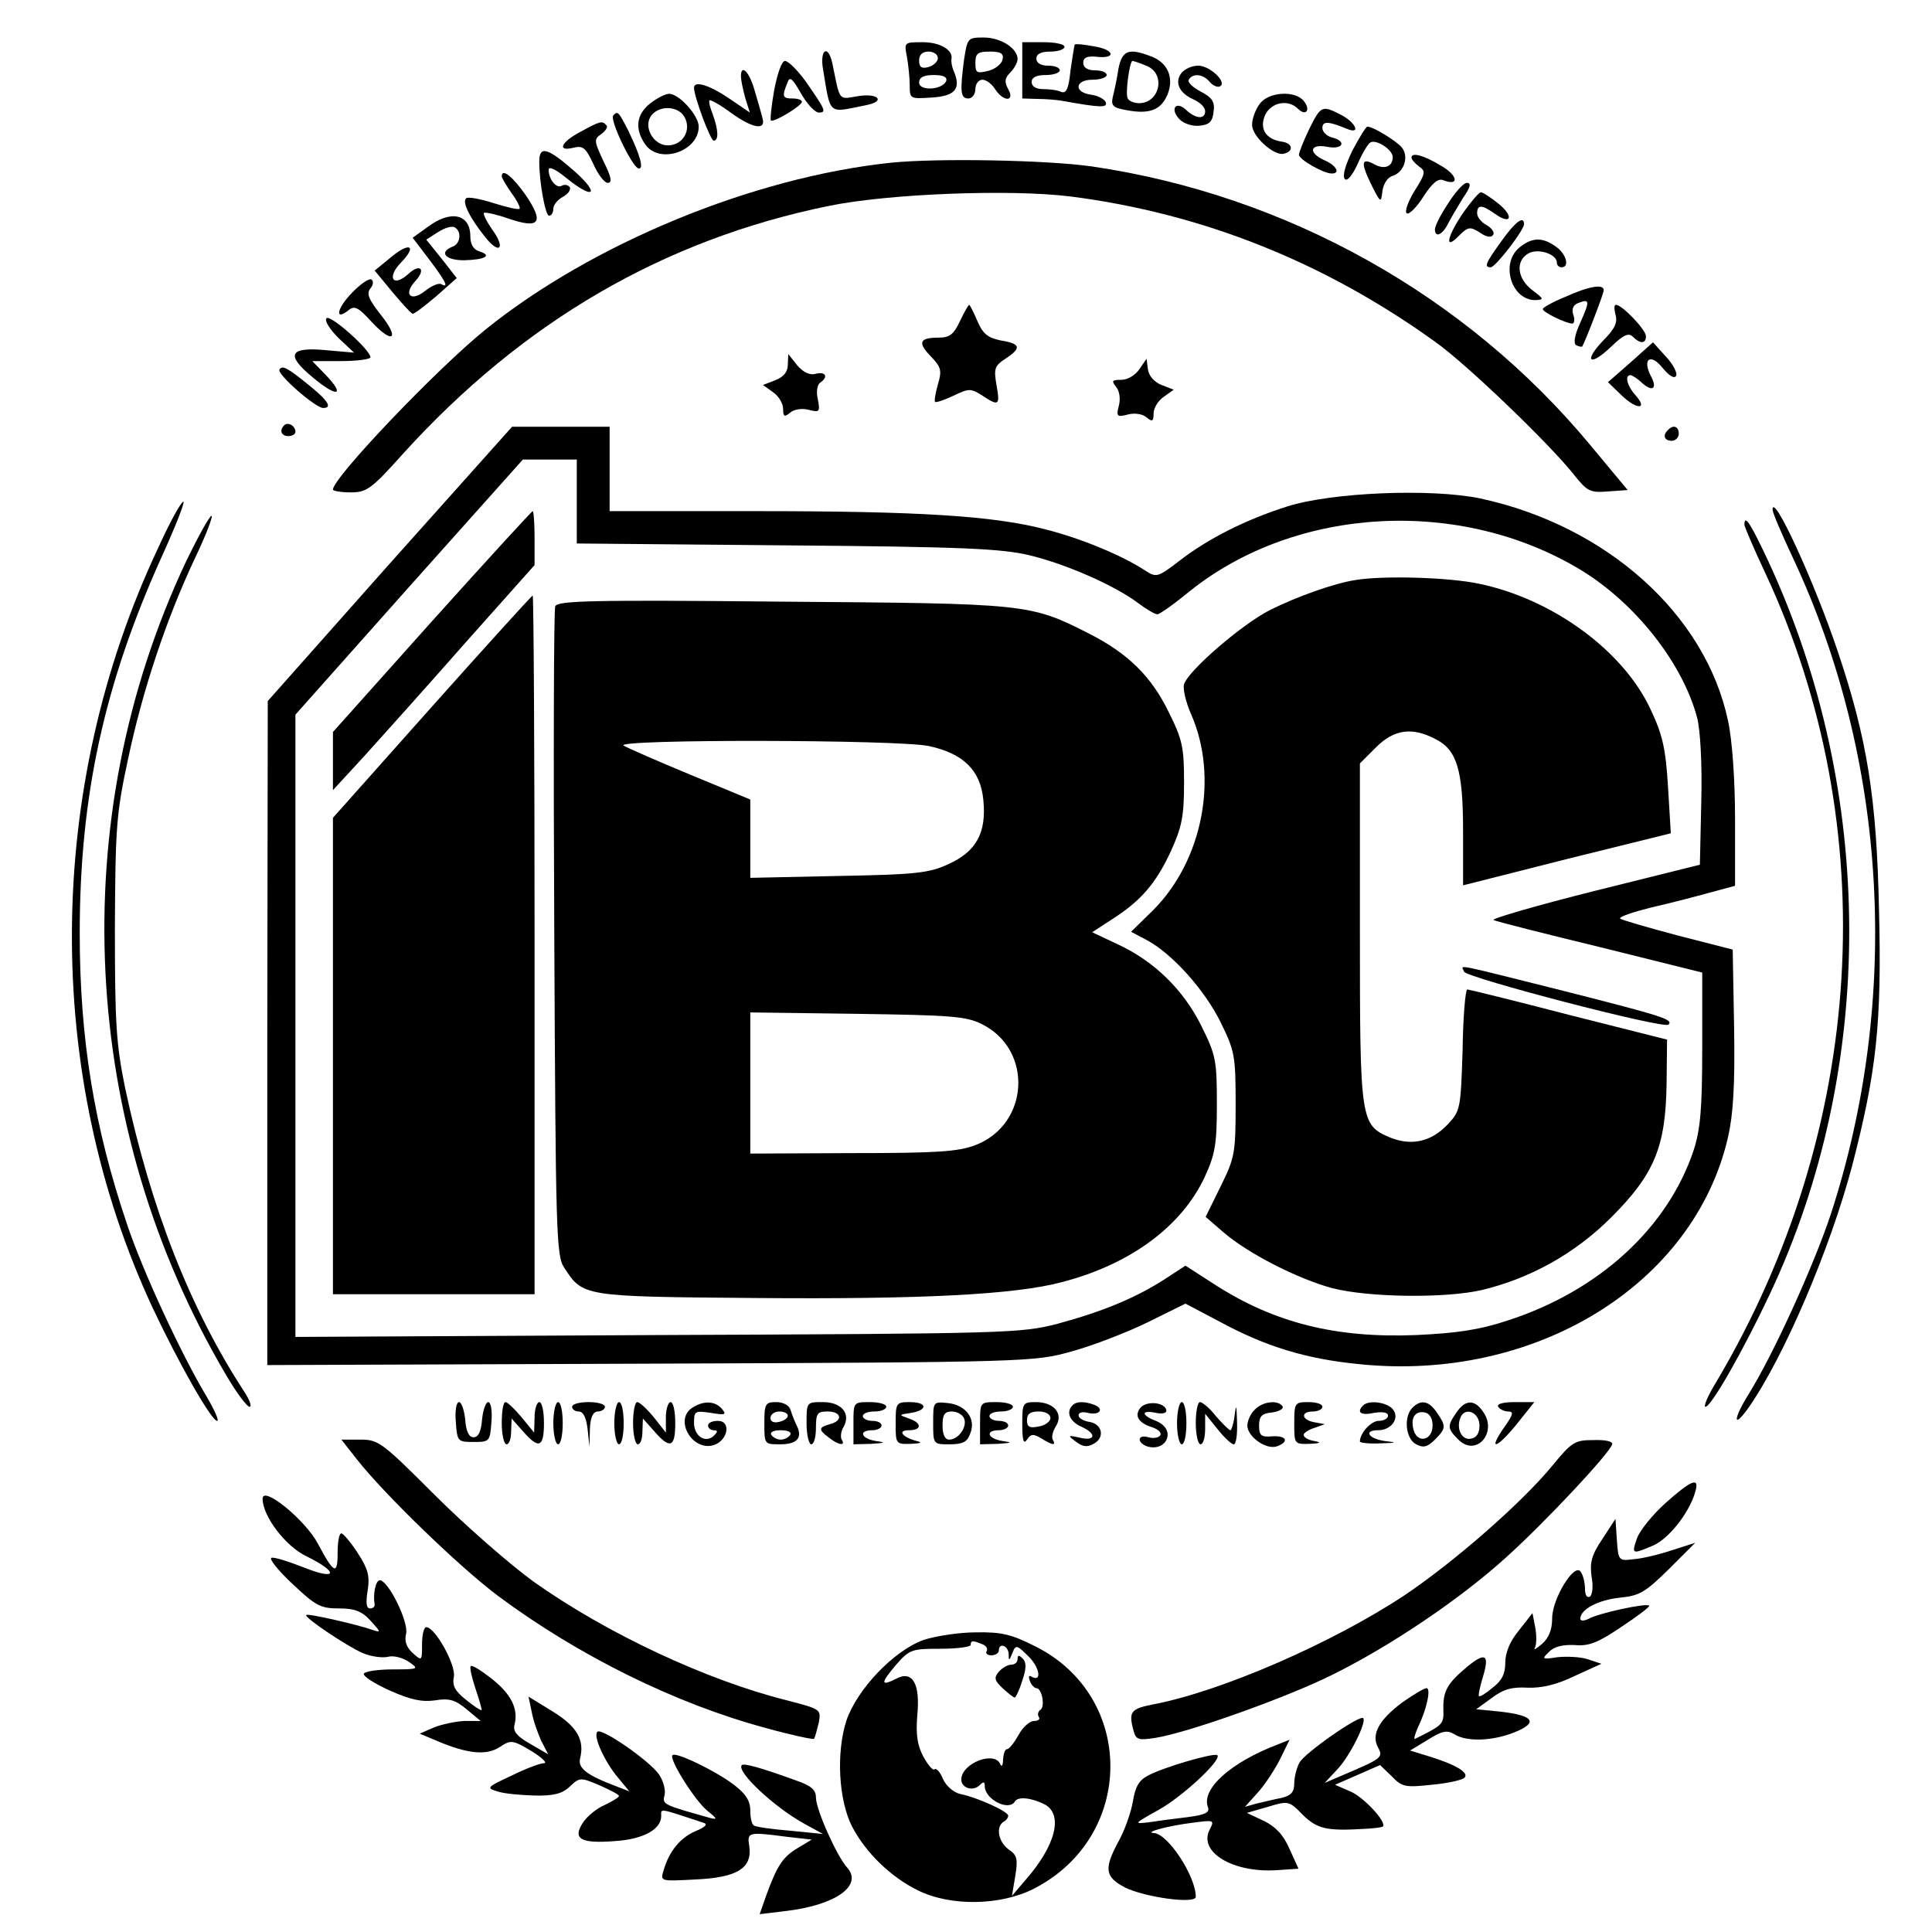 <?xml version="1.0" standalone="no"?>
<!DOCTYPE svg PUBLIC "-//W3C//DTD SVG 20010904//EN"
 "http://www.w3.org/TR/2001/REC-SVG-20010904/DTD/svg10.dtd">
<svg version="1.0" xmlns="http://www.w3.org/2000/svg"
 width="412pt" height="412pt" viewBox="0 0 412 412"
 preserveAspectRatio="xMidYMid meet">
<g transform="translate(0,412) scale(0.1,-0.1)"
fill="#000000" stroke="none">
<path d="M2056 3994 c-9 -69 -8 -84 9 -84 8 0 15 9 15 20 0 11 7 20 15 20 8 0
20 -9 27 -20 18 -28 43 -27 28 0 -9 16 -7 24 5 36 8 8 15 21 15 28 0 23 -36
46 -72 46 -34 0 -35 -1 -42 -46z m82 -1 c-2 -9 -15 -20 -30 -24 -25 -6 -28 -5
-28 17 0 20 5 24 31 24 23 0 30 -4 27 -17z"/>
<path d="M1934 3999 c3 -17 6 -45 6 -61 0 -29 1 -29 47 -26 50 3 63 19 47 56
-4 9 -6 21 -5 26 4 19 -24 36 -61 36 -40 0 -40 0 -34 -31z m66 -3 c0 -7 -9
-16 -20 -19 -15 -4 -20 0 -20 14 0 12 7 19 20 19 11 0 20 -6 20 -14z m18 -48
c-7 -20 -58 -23 -58 -4 0 11 10 16 31 16 20 0 29 -4 27 -12z"/>
<path d="M2180 3970 l0 -60 33 -1 c17 0 41 -2 52 -4 83 -15 97 -15 93 -3 -3 7
-17 14 -31 16 -38 5 -35 32 3 32 17 0 30 5 30 10 0 6 -11 10 -25 10 -16 0 -25
6 -25 16 0 11 8 15 28 13 43 -5 39 15 -4 22 -21 4 -40 6 -42 4 -1 -1 -5 -26
-9 -54 -4 -40 -9 -51 -20 -47 -8 4 -26 6 -39 6 -15 0 -24 6 -24 15 0 10 10 15
30 15 17 0 30 5 30 10 0 6 -11 10 -25 10 -16 0 -25 6 -25 15 0 10 10 15 30 15
17 0 30 5 30 10 0 6 -20 10 -45 10 l-45 0 0 -60z"/>
<path d="M1755 3973 c17 -101 9 -94 93 -77 41 8 25 26 -18 19 -43 -7 -38 -13
-55 70 -9 41 -27 30 -20 -12z"/>
<path d="M2385 3973 c-3 -21 -9 -48 -12 -60 -4 -18 0 -23 30 -28 48 -9 73 0
87 34 14 36 0 68 -36 81 -47 18 -61 13 -69 -27z m59 7 c43 -16 30 -80 -15 -80
-10 0 -21 4 -24 10 -6 9 4 80 10 80 2 0 15 -4 29 -10z"/>
<path d="M1651 3928 c-6 -34 -9 -63 -7 -65 5 -5 66 31 66 40 0 4 -9 7 -20 7
-21 0 -23 4 -11 33 5 15 10 11 29 -22 13 -23 30 -41 38 -41 17 0 15 5 -29 68
-17 23 -36 42 -43 42 -7 0 -16 -26 -23 -62z"/>
<path d="M2520 3965 c-16 -20 -6 -43 25 -57 14 -6 25 -17 25 -25 0 -18 -20
-17 -41 3 -22 20 -35 1 -13 -21 9 -9 28 -15 43 -13 20 2 27 9 29 30 3 21 -3
30 -28 43 -17 9 -28 20 -25 25 9 15 31 12 45 -5 7 -8 17 -12 22 -9 15 9 -22
44 -47 44 -13 0 -28 -7 -35 -15z"/>
<path d="M1580 3957 c0 -6 4 -27 9 -45 l10 -32 -44 30 c-41 28 -75 39 -75 23
0 -19 35 -113 42 -113 11 0 10 23 -2 56 -6 15 -9 28 -7 30 2 2 22 -9 45 -26
47 -34 76 -39 68 -12 -2 9 -10 36 -17 60 -11 39 -29 57 -29 29z"/>
<path d="M1386 3899 c-29 -23 -33 -54 -10 -87 30 -43 114 -15 114 38 0 24 -42
70 -63 70 -8 0 -26 -9 -41 -21z m74 -29 c15 -28 -4 -60 -36 -60 -31 0 -54 41
-34 65 18 21 57 19 70 -5z"/>
<path d="M2686 3898 c-9 -12 -16 -32 -16 -44 0 -25 46 -66 67 -62 23 5 20 23
-4 26 -34 5 -48 28 -35 57 13 27 49 34 70 13 17 -17 28 -2 12 17 -19 23 -76
19 -94 -7z"/>
<path d="M2792 3845 c-12 -25 -22 -50 -22 -55 0 -10 52 -40 70 -40 19 0 10 17
-15 28 -36 16 -32 36 5 29 34 -7 43 12 10 20 -11 3 -20 12 -20 20 0 15 12 15
53 -2 29 -12 19 13 -13 30 -41 21 -43 20 -68 -30z"/>
<path d="M1308 3874 c-9 -8 39 -108 53 -113 13 -4 5 27 -22 82 -20 39 -22 41
-31 31z"/>
<path d="M1238 3839 c-42 -22 -51 -43 -15 -34 20 5 26 0 42 -34 10 -23 24 -41
31 -41 10 0 8 12 -9 46 -20 43 -21 47 -5 58 10 7 15 16 11 19 -9 10 -13 9 -55
-14z"/>
<path d="M2884 3799 c-15 -31 -22 -55 -16 -61 5 -5 16 8 27 32 10 23 22 43 27
46 12 8 48 -15 48 -31 0 -20 -17 -27 -38 -16 -29 16 -31 5 -8 -42 20 -40 21
-41 24 -15 2 16 11 30 22 33 25 8 35 42 19 61 -12 14 -61 44 -73 44 -3 0 -17
-23 -32 -51z"/>
<path d="M1150 3776 c0 -46 13 -116 21 -116 5 0 9 7 9 15 0 8 9 19 20 25 11 6
18 15 15 21 -4 5 -11 6 -17 3 -11 -7 -28 13 -28 34 0 8 15 1 37 -17 59 -48 74
-36 18 14 -57 50 -75 55 -75 21z"/>
<path d="M3010 3784 c0 -4 7 -12 16 -19 15 -10 14 -15 -10 -53 -14 -23 -21
-44 -16 -47 5 -3 21 13 35 35 18 28 31 40 42 36 35 -14 33 9 -3 30 -38 23 -64
30 -64 18z"/>
<path d="M1900 3773 c-295 -31 -638 -173 -865 -356 -106 -86 -325 -316 -325
-341 0 -3 17 -6 38 -6 34 0 44 7 112 83 255 281 555 456 908 528 127 26 387
36 515 20 281 -36 542 -140 779 -311 66 -47 244 -218 295 -283 28 -35 34 -38
72 -35 l42 3 -79 95 c-265 320 -648 534 -1063 595 -97 14 -333 18 -429 8z"/>
<path d="M1070 3744 c0 -3 9 -19 21 -36 12 -16 19 -31 17 -33 -2 -3 -27 3 -56
12 -28 9 -55 14 -58 10 -9 -8 8 -42 41 -83 30 -38 44 -24 15 16 -12 17 -20 33
-18 36 3 2 26 -3 52 -12 67 -23 77 -9 37 50 -28 40 -51 58 -51 40z"/>
<path d="M3088 3686 c-16 -24 -28 -48 -28 -55 0 -19 16 -12 28 12 6 12 21 37
32 55 16 23 18 32 8 32 -7 0 -25 -20 -40 -44z"/>
<path d="M3120 3666 c-35 -52 -40 -81 -9 -49 20 20 24 20 45 7 14 -10 24 -11
28 -5 4 5 -3 15 -14 21 -11 6 -20 17 -20 25 0 19 10 19 38 -1 35 -25 41 -5 7
22 -16 13 -33 24 -37 24 -4 0 -21 -20 -38 -44z"/>
<path d="M912 3636 l-32 -23 35 -46 c34 -45 44 -63 26 -53 -5 3 -20 -3 -34
-14 -31 -25 -48 -8 -21 21 23 25 10 38 -15 15 -33 -30 -47 -8 -16 24 36 37 18
45 -23 10 l-33 -27 38 -46 c21 -25 40 -46 43 -46 3 -1 25 16 50 37 l44 39 -32
41 -33 41 25 16 c14 9 30 14 36 10 15 -9 12 -35 -5 -41 -30 -12 -15 -29 24
-29 45 1 62 10 33 19 -13 4 -19 16 -19 32 0 48 -42 57 -91 20z"/>
<path d="M3202 3606 c-34 -47 -38 -56 -23 -56 10 0 71 79 71 92 0 19 -19 5
-48 -36z"/>
<path d="M3240 3592 c-41 -34 -17 -112 34 -112 19 1 19 2 -6 21 -33 25 -37 63
-8 79 21 11 60 -2 60 -20 0 -6 5 -10 10 -10 18 0 10 29 -12 44 -29 21 -51 20
-78 -2z"/>
<path d="M750 3495 c-32 -33 -37 -61 -6 -36 12 10 21 5 49 -26 46 -49 60 -35
18 17 -25 32 -30 44 -21 55 6 7 7 16 2 19 -5 3 -24 -10 -42 -29z"/>
<path d="M3338 3487 c-27 -11 -48 -23 -48 -26 0 -7 50 -31 63 -31 4 0 6 8 2
19 -4 12 0 21 11 25 24 9 25 5 4 -42 -12 -26 -15 -44 -9 -48 6 -3 11 -4 13 -3
6 9 46 113 46 120 0 14 -31 9 -82 -14z"/>
<path d="M2047 3435 c-13 -28 -22 -35 -45 -35 -41 0 -46 -10 -17 -40 22 -23
24 -30 15 -60 -5 -18 -8 -35 -6 -37 2 -2 20 4 39 13 33 16 37 16 61 1 36 -24
39 -22 31 22 -6 35 -4 41 19 56 35 23 33 32 -10 39 -28 6 -38 14 -50 42 -8 19
-16 34 -17 34 -2 0 -11 -16 -20 -35z"/>
<path d="M3445 3449 c5 -16 -1 -30 -26 -55 -43 -45 -29 -57 16 -14 27 26 38
31 47 22 16 -16 28 -15 28 1 0 14 -51 67 -64 67 -4 0 -4 -9 -1 -21z"/>
<path d="M696 3441 c-4 -6 8 -24 26 -42 l33 -31 -57 5 c-81 8 -90 -9 -32 -57
52 -44 72 -41 29 4 l-29 30 62 0 c34 0 62 4 62 8 0 16 -88 94 -94 83z"/>
<path d="M3477 3347 l-48 -42 30 -29 c33 -31 56 -29 28 2 -17 19 -23 42 -10
42 3 0 15 -7 25 -17 23 -20 33 -11 18 16 -18 36 0 48 25 17 14 -17 25 -24 29
-18 4 6 -6 25 -21 41 l-28 31 -48 -43z"/>
<path d="M1680 3342 c0 -15 -9 -26 -27 -33 l-26 -10 21 -15 c12 -8 22 -24 22
-36 0 -17 3 -18 15 -8 8 7 25 10 40 6 23 -6 24 -4 19 23 -4 16 -1 31 5 35 18
12 12 24 -9 19 -13 -4 -27 3 -40 18 l-19 24 -1 -23z"/>
<path d="M2430 3333 c-9 -13 -25 -23 -39 -23 -20 0 -21 -2 -11 -15 7 -8 10
-25 6 -40 -6 -23 -4 -25 19 -19 15 4 32 1 40 -6 12 -10 15 -9 15 8 0 12 10 28
22 36 l21 15 -26 10 c-15 6 -27 19 -29 33 l-3 23 -15 -22z"/>
<path d="M596 3332 c-6 -10 77 -82 93 -82 20 0 11 15 -27 46 -49 40 -60 46
-66 36z"/>
<path d="M606 3213 c-11 -11 -6 -23 9 -23 8 0 15 4 15 9 0 13 -16 22 -24 14z"/>
<path d="M831 2918 l-260 -293 -1 -708 0 -708 818 3 c809 3 818 4 897 26 44
12 117 40 162 62 l81 40 74 -39 c98 -53 184 -79 296 -90 376 -39 715 170 787
484 11 48 15 110 13 233 l-3 167 -117 30 c-64 17 -119 33 -123 36 -3 4 27 14
67 24 40 9 97 24 126 32 l52 14 0 142 c0 84 -6 169 -15 210 -48 227 -259 416
-528 474 -105 22 -318 13 -412 -17 -88 -28 -168 -68 -230 -116 -47 -36 -49
-36 -74 -20 -49 32 -136 68 -211 87 -111 29 -269 39 -617 39 l-313 0 0 90 0
90 -104 0 -104 0 -261 -292z m399 133 l0 -90 448 -4 c374 -3 458 -7 517 -21
79 -19 183 -65 232 -102 17 -13 36 -24 41 -24 5 0 36 22 70 50 227 181 577
200 834 44 116 -71 216 -198 247 -314 7 -27 11 -98 9 -179 l-3 -135 -225 -56
c-123 -31 -220 -59 -215 -62 6 -3 108 -29 228 -58 l217 -54 0 -161 c0 -130 -4
-173 -18 -217 -55 -166 -202 -301 -397 -364 -60 -20 -109 -27 -195 -31 -171
-7 -303 26 -430 108 l-62 40 -46 -30 c-63 -40 -131 -68 -227 -94 -78 -20 -103
-21 -852 -24 l-773 -4 0 663 0 664 242 272 243 272 57 0 58 0 0 -89z"/>
<path d="M921 2795 l-211 -236 0 -62 0 -62 69 75 c37 41 134 149 214 240 l147
165 0 57 c0 32 -2 58 -4 58 -2 0 -99 -106 -215 -235z"/>
<path d="M2890 2883 c-45 -7 -124 -35 -182 -64 -59 -30 -173 -128 -183 -158
-3 -10 4 -39 15 -64 59 -134 25 -311 -80 -417 l-48 -47 34 -18 c54 -29 123
-106 157 -175 30 -61 32 -71 32 -175 0 -105 -2 -114 -32 -175 l-32 -65 37 -32
c53 -46 159 -100 233 -120 78 -20 241 -22 319 -4 104 25 199 78 276 155 92 92
116 150 118 285 l1 94 -210 53 c-115 30 -213 54 -216 54 -4 0 -9 -58 -10 -129
-4 -127 -5 -130 -32 -159 -35 -37 -77 -46 -122 -28 -64 27 -65 34 -65 437 l0
361 34 34 c39 39 77 44 127 18 46 -23 59 -66 59 -197 l0 -115 221 56 222 55
-6 100 c-5 82 -12 111 -37 164 -58 125 -208 235 -365 268 -65 14 -206 18 -265
8z"/>
<path d="M921 2613 l-211 -237 0 -508 0 -508 215 0 215 0 0 745 c0 410 -2 745
-4 745 -2 0 -99 -107 -215 -237z"/>
<path d="M1184 2827 c-3 -8 -4 -322 -2 -699 3 -633 4 -686 21 -711 40 -62 39
-62 407 -65 352 -3 555 7 655 34 146 38 255 119 304 224 22 48 26 68 26 155 0
93 -2 105 -33 167 -38 77 -101 139 -180 175 l-53 25 43 28 c61 39 93 76 125
145 23 51 28 73 28 145 0 76 -3 92 -33 152 -37 76 -87 125 -170 167 -126 64
-131 64 -655 68 -408 4 -478 2 -483 -10z m797 -298 c74 -16 110 -52 116 -115
7 -70 -15 -110 -75 -137 -41 -19 -70 -22 -234 -25 l-188 -4 0 83 0 84 -128 53
c-70 29 -134 57 -142 62 -22 14 586 13 651 -1z m113 -593 c110 -55 101 -214
-14 -258 -37 -14 -82 -17 -262 -17 l-218 -1 0 151 0 150 228 -3 c200 -3 232
-5 266 -22z"/>
<path d="M3122 2048 c5 -13 427 -123 436 -113 11 11 -12 18 -220 71 -248 62
-221 57 -216 42z"/>
<path d="M3557 3203 c-12 -11 -8 -23 8 -23 8 0 15 7 15 15 0 16 -12 20 -23 8z"/>
<path d="M337 2951 c-241 -512 -245 -1120 -11 -1621 56 -119 125 -240 137
-240 5 0 -6 24 -23 53 -53 88 -136 267 -169 366 -70 207 -101 395 -101 621 0
292 52 531 175 803 29 64 50 117 46 117 -5 0 -29 -44 -54 -99z"/>
<path d="M3780 3033 c0 -6 20 -53 44 -104 201 -429 230 -939 80 -1399 -36
-108 -121 -296 -175 -383 -33 -53 -34 -76 -1 -30 76 108 175 340 222 518 52
201 63 304 57 544 -5 239 -25 365 -88 552 -50 149 -139 342 -139 302z"/>
<path d="M396 2921 c-259 -551 -226 -1204 86 -1733 22 -38 45 -68 50 -68 6 0
0 15 -11 32 -116 178 -199 390 -254 647 -19 93 -22 135 -22 341 1 216 3 245
28 361 31 147 81 297 142 427 24 50 40 92 36 92 -4 0 -29 -45 -55 -99z"/>
<path d="M3720 3001 c0 -4 20 -51 44 -102 254 -543 215 -1188 -104 -1726 -18
-29 -28 -53 -23 -53 12 0 80 119 137 240 227 481 226 1070 -3 1563 -37 79 -51
102 -51 78z"/>
<path d="M972 1088 c3 -42 4 -43 38 -43 34 0 35 1 38 43 2 23 -1 42 -7 42 -5
0 -11 -17 -13 -37 -2 -26 -8 -38 -18 -38 -10 0 -16 12 -18 38 -2 20 -8 37 -13
37 -6 0 -9 -19 -7 -42z"/>
<path d="M1070 1085 c0 -25 5 -45 10 -45 6 0 10 12 10 28 l1 27 24 -27 c34
-39 45 -35 45 17 0 25 -4 45 -10 45 -5 0 -10 -15 -10 -32 l-1 -33 -27 33 c-15
18 -30 32 -34 32 -5 0 -8 -20 -8 -45z"/>
<path d="M1180 1085 c0 -25 5 -45 10 -45 6 0 10 20 10 45 0 25 -4 45 -10 45
-5 0 -10 -20 -10 -45z"/>
<path d="M1220 1120 c0 -5 6 -10 14 -10 10 0 16 -13 19 -37 l4 -38 1 38 c1 25
7 37 17 37 8 0 15 5 15 10 0 6 -16 10 -35 10 -19 0 -35 -4 -35 -10z"/>
<path d="M1310 1085 c0 -25 5 -45 10 -45 6 0 10 20 10 45 0 25 -4 45 -10 45
-5 0 -10 -20 -10 -45z"/>
<path d="M1350 1085 c0 -25 5 -45 10 -45 6 0 10 12 10 28 l1 27 24 -27 c34
-39 45 -35 45 17 0 25 -4 45 -10 45 -5 0 -10 -15 -10 -32 l0 -33 -26 33 c-14
17 -30 32 -35 32 -5 0 -9 -20 -9 -45z"/>
<path d="M1478 1119 c-43 -25 -1 -97 46 -80 29 11 35 51 7 51 -12 0 -21 -4
-21 -10 0 -5 5 -10 12 -10 9 0 9 -3 1 -11 -18 -18 -43 -2 -43 27 0 25 2 26 36
21 30 -5 34 -4 24 8 -14 17 -38 19 -62 4z"/>
<path d="M1630 1085 c0 -45 0 -45 34 -45 36 0 48 14 35 40 -4 8 -10 23 -13 33
-3 10 -15 17 -31 17 -23 0 -25 -4 -25 -45z m50 16 c0 -5 -8 -11 -18 -13 -11
-3 -19 0 -19 8 0 8 9 14 19 14 10 0 18 -4 18 -9z m5 -41 c-3 -5 -12 -10 -20
-10 -8 0 -17 5 -20 10 -4 6 5 10 20 10 15 0 24 -4 20 -10z"/>
<path d="M1720 1085 c0 -25 5 -45 10 -45 6 0 10 16 10 35 0 31 3 35 25 35 30
0 33 -20 5 -27 -25 -7 -25 -12 -2 -29 20 -16 36 -18 27 -4 -3 5 -2 18 4 27 16
29 -5 53 -44 53 -35 0 -35 0 -35 -45z"/>
<path d="M1820 1085 l0 -45 38 1 c30 2 32 3 10 6 -32 5 -38 23 -8 23 11 0 20
5 20 10 0 6 -9 10 -20 10 -11 0 -20 5 -20 10 0 6 11 10 25 10 14 0 25 5 25 10
0 6 -16 10 -35 10 -35 0 -35 0 -35 -45z"/>
<path d="M1910 1085 c0 -44 0 -45 33 -44 21 1 25 3 12 6 -31 8 -42 23 -17 23
29 0 28 16 0 25 -22 8 -22 8 5 12 36 6 35 23 -3 23 -29 0 -30 -2 -30 -45z"/>
<path d="M1990 1086 c0 -46 0 -46 35 -46 28 0 38 5 44 23 13 31 -9 61 -48 65
-31 3 -31 3 -31 -42z m66 9 c7 -18 -12 -45 -32 -45 -9 0 -14 11 -14 30 0 23 4
30 20 30 11 0 23 -7 26 -15z"/>
<path d="M2090 1085 l0 -45 38 1 c30 2 32 3 10 6 -32 5 -38 23 -8 23 11 0 20
5 20 10 0 6 -9 10 -20 10 -11 0 -20 5 -20 10 0 6 11 10 25 10 14 0 25 5 25 10
0 6 -16 10 -35 10 -35 0 -35 0 -35 -45z"/>
<path d="M2180 1083 c0 -35 3 -44 10 -33 8 12 13 13 30 3 24 -15 33 -17 25 -3
-3 5 0 18 7 29 16 26 -4 51 -43 51 -28 0 -29 -2 -29 -47z m60 13 c0 -7 -11
-16 -25 -18 -19 -4 -25 -1 -25 13 0 14 7 19 25 19 15 0 25 -6 25 -14z"/>
<path d="M2287 1123 c-14 -14 -6 -34 18 -45 34 -15 32 -32 -2 -24 -26 6 -27 5
-9 -8 14 -11 24 -13 38 -5 25 13 19 43 -10 47 -12 2 -22 8 -22 14 0 6 9 8 20
5 24 -6 36 8 14 17 -21 8 -39 8 -47 -1z"/>
<path d="M2432 1118 c-14 -17 -4 -33 26 -42 12 -4 20 -12 16 -17 -3 -5 -14 -7
-25 -4 -22 7 -26 -10 -4 -19 23 -8 45 4 45 25 0 12 -10 23 -25 29 -32 12 -32
24 0 17 16 -3 24 0 22 7 -5 16 -42 19 -55 4z"/>
<path d="M2510 1085 c0 -25 5 -45 10 -45 6 0 10 20 10 45 0 25 -4 45 -10 45
-5 0 -10 -20 -10 -45z"/>
<path d="M2550 1085 c0 -25 5 -45 10 -45 6 0 10 15 10 33 l0 32 26 -32 c14
-18 30 -33 35 -33 5 0 8 21 7 48 -1 36 -2 39 -5 15 -2 -18 -7 -33 -9 -33 -3 0
-17 14 -31 30 -13 17 -29 30 -34 30 -5 0 -9 -20 -9 -45z"/>
<path d="M2676 1114 c-9 -8 -16 -24 -16 -34 0 -24 41 -53 64 -44 26 10 19 23
-11 21 -24 -2 -28 2 -28 23 0 20 6 26 28 28 15 2 25 8 22 13 -9 14 -42 11 -59
-7z"/>
<path d="M2760 1085 c0 -44 0 -45 33 -44 23 1 26 3 10 6 -13 2 -23 8 -23 13 0
4 10 11 23 15 l22 8 -22 4 c-28 5 -30 23 -3 23 11 0 20 5 20 10 0 6 -13 10
-30 10 -29 0 -30 -2 -30 -45z"/>
<path d="M2907 1123 c-15 -15 -5 -22 23 -16 19 3 30 1 30 -6 0 -6 -9 -11 -20
-11 -16 0 -40 -26 -40 -44 0 -3 19 -5 43 -4 36 1 38 2 10 5 -35 5 -46 23 -14
23 28 0 47 26 31 45 -13 15 -51 20 -63 8z"/>
<path d="M3012 1118 c-19 -19 -15 -66 8 -78 15 -8 24 -6 40 10 24 24 24 29 4
58 -17 25 -34 28 -52 10z m43 -38 c0 -31 -31 -39 -40 -11 -8 26 2 43 23 39 11
-2 17 -13 17 -28z"/>
<path d="M3106 1108 c-20 -29 -20 -34 4 -58 38 -38 84 15 53 59 -18 27 -38 27
-57 -1z m49 -28 c0 -16 -6 -26 -18 -28 -19 -4 -32 20 -23 44 9 25 41 13 41
-16z"/>
<path d="M3195 1120 c3 -5 13 -10 21 -10 12 0 11 -6 -5 -29 -42 -59 -19 -52
29 9 l32 40 -42 0 c-25 0 -39 -4 -35 -10z"/>
<path d="M761 1008 c57 -73 220 -231 302 -292 171 -127 377 -229 570 -281 54
-15 101 -25 103 -23 2 3 6 18 10 34 5 29 5 29 -68 48 -172 43 -385 143 -540
253 -51 37 -146 120 -211 185 -112 112 -120 118 -158 118 l-41 0 33 -42z"/>
<path d="M3310 994 c-64 -78 -209 -205 -315 -276 -154 -102 -393 -206 -538
-233 -44 -9 -50 -15 -41 -51 6 -24 9 -26 48 -20 69 11 274 84 372 132 125 61
277 163 377 254 82 74 219 220 225 240 2 6 -14 10 -40 9 -40 0 -46 -4 -88 -55z"/>
<path d="M3552 915 c-28 -25 -55 -59 -61 -75 -12 -35 -11 -35 34 -16 33 14 77
69 90 114 10 33 -7 27 -63 -23z"/>
<path d="M560 924 c0 -37 49 -102 94 -123 69 -34 65 -52 -5 -24 -33 13 -65 23
-70 21 -6 -2 14 -27 45 -56 49 -46 59 -52 99 -52 34 0 49 -6 68 -27 21 -23 22
-25 4 -19 -30 11 -139 36 -142 32 -5 -5 86 -66 120 -81 19 -8 43 -11 55 -8 11
3 31 -2 44 -11 22 -15 21 -16 -34 -16 -31 0 -59 -4 -62 -9 -3 -5 22 -21 55
-36 45 -20 69 -25 97 -21 30 5 43 1 67 -19 l30 -25 -35 0 c-19 -1 -48 -7 -65
-14 l-30 -13 38 -16 c64 -27 104 -31 132 -13 24 16 28 16 68 -8 23 -14 35 -26
27 -26 -8 0 -40 -12 -70 -27 -52 -24 -53 -26 -30 -33 14 -5 49 -8 79 -9 42 -1
60 4 76 19 21 20 23 20 63 3 23 -10 42 -20 42 -23 0 -3 -14 -11 -30 -19 -17
-7 -38 -24 -47 -38 -23 -35 -4 -45 70 -39 59 4 97 25 97 53 0 17 -7 18 90 -14
10 -3 5 -9 -17 -18 -32 -14 -56 -42 -68 -84 -7 -23 -7 -23 68 -19 89 4 121 24
115 70 -5 31 -4 32 80 21 l53 -6 -30 -18 c-32 -19 -44 -38 -67 -101 l-14 -40
58 7 c106 13 163 55 128 93 -22 25 -66 123 -66 149 0 16 -10 25 -42 36 -77 28
-111 37 -116 33 -13 -13 69 -90 133 -125 l40 -22 -70 7 c-38 3 -73 8 -77 11
-5 2 -8 17 -8 32 0 21 -10 36 -35 55 -38 29 -124 71 -131 63 -8 -8 48 -97 74
-118 21 -17 23 -20 7 -16 -100 28 -103 29 -98 48 3 11 -2 30 -11 44 -19 29
-123 101 -132 92 -10 -9 16 -65 44 -98 l24 -29 -26 10 c-64 24 -84 39 -79 60
10 39 -6 68 -58 100 l-52 32 7 -33 c3 -18 13 -45 20 -61 l15 -29 -38 22 c-28
16 -37 26 -34 40 9 34 -6 65 -47 98 -23 18 -43 31 -46 28 -3 -2 2 -24 10 -48
8 -24 14 -44 13 -46 -2 -1 -17 9 -33 22 -24 19 -30 30 -26 50 4 25 -40 105
-59 105 -5 0 -9 -16 -9 -37 0 -35 0 -36 -20 -18 -13 12 -18 25 -14 41 6 25
-38 114 -56 114 -9 0 -15 -30 -11 -52 0 -5 -4 -8 -10 -8 -8 0 -9 13 -5 38 5
31 1 46 -21 80 -15 23 -31 42 -35 42 -5 0 -8 -19 -8 -42 0 -48 -8 -44 -42 20
-27 51 -118 125 -118 96z"/>
<path d="M3417 838 c-23 -34 -27 -50 -23 -80 4 -20 2 -40 -4 -43 -6 -3 -10 4
-10 17 0 13 -4 29 -9 36 -13 21 -61 -57 -61 -99 0 -24 -7 -42 -22 -55 -12 -10
-18 -14 -15 -8 4 7 4 26 1 43 l-6 31 -29 -37 c-19 -23 -29 -47 -29 -69 0 -23
-7 -38 -27 -53 -14 -12 -27 -20 -29 -18 -2 2 2 20 8 40 15 49 6 55 -34 22 -42
-35 -51 -52 -50 -90 1 -32 0 -33 -60 -63 -4 -2 -1 9 6 25 19 39 28 83 18 83
-5 0 -28 -14 -51 -30 -50 -37 -68 -69 -52 -97 11 -21 8 -23 -79 -60 l-35 -15
27 29 c26 27 63 101 55 109 -7 8 -126 -75 -136 -95 -6 -11 -11 -31 -11 -44 0
-19 -7 -26 -27 -31 -16 -3 -39 -9 -53 -12 l-25 -7 26 29 c15 16 36 48 48 71
l21 43 -25 -10 c-100 -38 -164 -95 -149 -134 4 -11 -5 -16 -43 -21 -26 -3 -64
-8 -83 -11 -33 -4 -32 -3 20 26 51 28 136 107 126 117 -6 6 -113 -25 -147 -43
-20 -10 -28 -24 -33 -55 -4 -24 -18 -64 -33 -90 -29 -55 -26 -72 16 -94 42
-21 151 -36 151 -20 0 44 -59 134 -89 136 -23 1 27 15 82 22 46 6 47 6 37 -14
-26 -48 49 -94 145 -87 l44 3 -19 42 c-13 30 -30 48 -55 60 l-36 17 45 13 c43
13 45 13 74 -17 31 -30 50 -35 132 -30 19 1 37 3 39 5 9 9 -42 64 -70 75 l-32
14 48 21 48 21 25 -24 c22 -23 29 -24 85 -18 34 3 65 10 70 15 11 11 -21 29
-77 46 l-39 12 38 23 c30 19 41 21 56 12 26 -17 82 -15 129 4 52 21 40 36 -31
44 l-51 5 33 24 c25 19 44 24 77 22 29 -1 61 6 100 25 l57 26 -30 10 c-16 5
-45 6 -64 4 -32 -5 -34 -4 -18 11 11 12 30 16 55 15 30 -3 50 5 100 39 35 23
61 43 59 45 -6 6 -108 -16 -129 -28 -10 -5 -18 -5 -18 0 0 20 38 40 84 45 43
4 55 12 105 61 l56 56 -50 -16 c-27 -9 -64 -18 -82 -19 -31 -4 -32 -3 -35 41
l-3 45 -28 -43z"/>
<path d="M1970 623 c-64 -23 -142 -105 -165 -172 -22 -68 -17 -169 12 -226 29
-56 83 -108 140 -136 70 -35 178 -33 249 4 215 111 216 409 2 516 -51 26 -73
31 -127 30 -36 0 -86 -8 -111 -16z m124 -9 c9 -3 13 -10 10 -15 -3 -5 2 -9 10
-9 9 0 16 5 16 10 0 18 20 11 21 -7 0 -16 1 -15 8 2 7 18 9 18 35 -8 24 -24
28 -56 5 -42 -5 3 -6 -1 -3 -9 3 -9 10 -16 14 -16 12 0 19 -39 9 -46 -5 -3 -7
-10 -4 -15 4 -5 -1 -9 -10 -9 -9 0 -24 -13 -33 -30 -9 -16 -20 -30 -24 -30 -5
0 -8 -10 -9 -22 0 -13 -3 -17 -6 -10 -12 29 -83 2 -83 -33 0 -18 25 -26 39
-12 8 8 11 8 11 -2 0 -28 51 -54 64 -33 7 12 36 8 64 -6 40 -22 23 -88 -41
-161 l-29 -34 7 42 c6 37 4 45 -14 57 -22 16 -28 48 -11 59 6 3 10 9 10 13 0
9 -66 39 -101 46 -15 3 -31 17 -38 32 -6 15 -14 24 -18 21 -3 -4 -14 9 -24 27
-13 25 -16 47 -13 87 7 68 -10 98 -45 79 -34 -17 -33 -9 0 30 29 33 34 34 95
34 35 0 64 4 64 8 0 10 4 10 24 2z"/>
<path d="M2170 582 c0 -7 -6 -12 -14 -12 -7 0 -19 -7 -26 -15 -11 -13 -9 -19
8 -35 12 -11 23 -20 26 -20 2 0 10 16 16 36 9 26 9 39 1 47 -8 8 -11 8 -11 -1z"/>
</g>
</svg>
